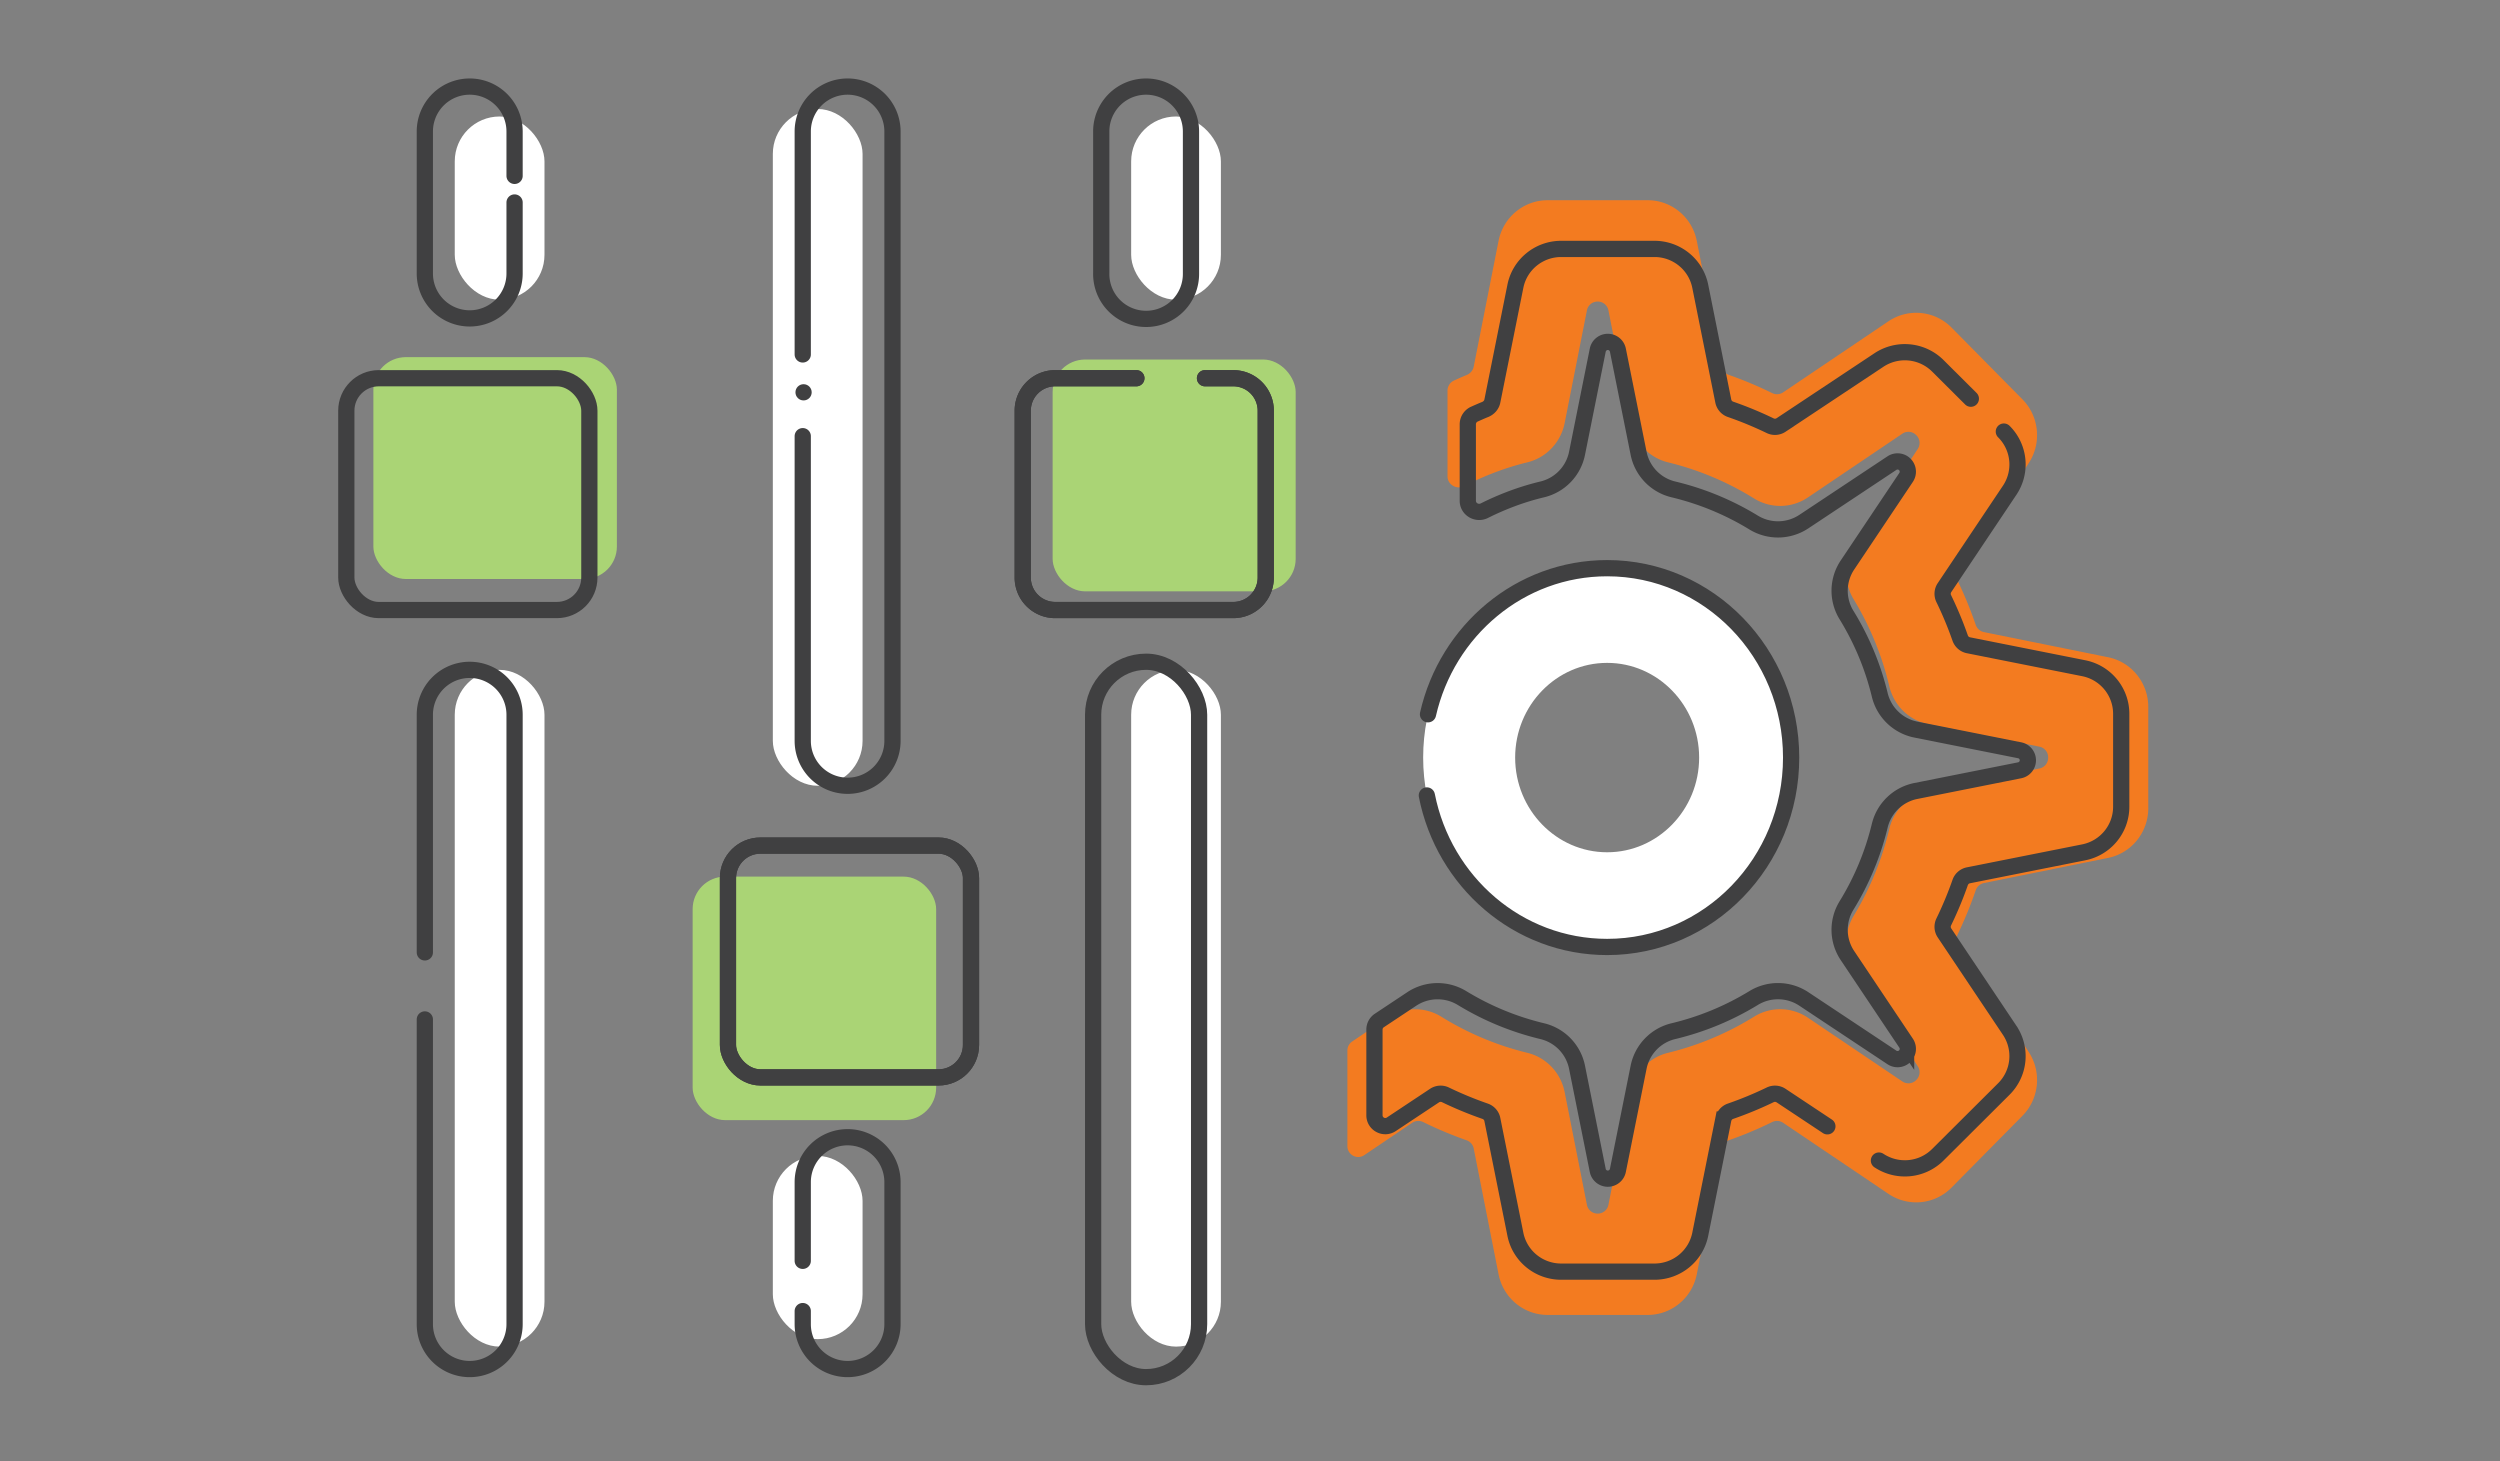 <svg width="462" height="270" fill="none" xmlns="http://www.w3.org/2000/svg"><rect width="100%" height="100%" fill="#808080" stroke="none"/><path d="m389.566 121.456-22.938-4.643a2.028 2.028 0 0 1-1.514-1.339 74.862 74.862 0 0 0-3.338-8.144 2.033 2.033 0 0 1 .127-1.998l12.993-19.726c2.448-3.713 1.96-8.66-1.156-11.814l-13.085-13.246a9.168 9.168 0 0 0-11.671-1.17l-19.463 13.133a2.033 2.033 0 0 1-2.034.131 72.89 72.89 0 0 0-8.001-3.36 2.035 2.035 0 0 1-1.328-1.518l-4.589-23.236C312.707 40.15 308.908 37 304.5 37H286c-4.408 0-8.207 3.15-9.069 7.526l-4.589 23.236c-.14.706-.65 1.277-1.318 1.546-.774.31-1.533.66-2.295 1.002a2.06 2.06 0 0 0-1.229 1.872v15.842c0 1.547 1.687 2.517 3.064 1.811 3.723-1.91 7.624-3.407 11.678-4.394 3.505-.85 6.201-3.69 6.906-7.265l4.117-20.836a2 2 0 0 1 1.962-1.613h.046a2 2 0 0 1 1.962 1.613l4.117 20.836c.705 3.576 3.401 6.415 6.906 7.265a54.603 54.603 0 0 1 15.894 6.675 9.147 9.147 0 0 0 9.959-.196l17.45-11.778a2 2 0 0 1 2.541.253l.058.058a2 2 0 0 1 .247 2.505l-11.66 17.704a9.458 9.458 0 0 0-.19 10.086 56.131 56.131 0 0 1 6.59 16.084c.84 3.548 3.645 6.278 7.176 6.991l20.574 4.165a2 2 0 0 1 1.603 1.961v.102a2 2 0 0 1-1.603 1.961l-20.574 4.165c-3.531.713-6.336 3.443-7.176 6.991a56.131 56.131 0 0 1-6.59 16.084 9.458 9.458 0 0 0 .19 10.086l11.66 17.704a2 2 0 0 1-.247 2.505l-.058.058a1.999 1.999 0 0 1-2.541.253l-17.45-11.778a9.14 9.14 0 0 0-9.959-.197 54.616 54.616 0 0 1-15.894 6.676c-3.505.85-6.201 3.689-6.906 7.265l-4.117 20.836a2 2 0 0 1-1.962 1.613h-.046a2 2 0 0 1-1.962-1.613l-4.117-20.836c-.705-3.576-3.401-6.415-6.906-7.265a54.73 54.73 0 0 1-15.898-6.676 9.174 9.174 0 0 0-9.959.197l-6.504 4.39a2 2 0 0 0-.881 1.658v17.682c0 1.603 1.791 2.555 3.119 1.658l8.856-5.978a2.035 2.035 0 0 1 2.034-.131 73.134 73.134 0 0 0 8.005 3.36 2.036 2.036 0 0 1 1.328 1.519l4.589 23.236c.862 4.376 4.661 7.526 9.069 7.526h18.5c4.408 0 8.207-3.15 9.069-7.526l4.589-23.236c.14-.706.649-1.28 1.328-1.519a72.789 72.789 0 0 0 8.001-3.359 2.03 2.03 0 0 1 2.034.131l19.463 13.133a9.162 9.162 0 0 0 11.671-1.17l13.085-13.246c3.116-3.154 3.604-8.101 1.156-11.814l-12.993-19.726a2.033 2.033 0 0 1-.127-1.998 74.862 74.862 0 0 0 3.338-8.144 2.028 2.028 0 0 1 1.514-1.339l22.938-4.643c4.322-.873 7.434-4.718 7.434-9.18v-18.728c0-4.462-3.112-8.307-7.434-9.18z" fill="#F37B20"/><rect x="128" y="162" width="45" height="45" rx="6" fill="#AAD475"/><rect x="142.819" y="20.146" width="16.583" height="125.064" rx="8.292" fill="#fff"/><rect x="142.819" y="213.615" width="16.583" height="33.857" rx="8.292" fill="#fff"/><path d="M148.347 80.605v56.313a8.291 8.291 0 0 0 8.291 8.292v0a8.291 8.291 0 0 0 8.292-8.292V24.291A8.292 8.292 0 0 0 156.638 16v0a8.291 8.291 0 0 0-8.291 8.291V65.5M148.347 233V218.452a8.292 8.292 0 0 1 8.291-8.292v0a8.292 8.292 0 0 1 8.292 8.292v26.256a8.291 8.291 0 0 1-8.292 8.292v0a8.291 8.291 0 0 1-8.291-8.292v-2.418" stroke="#404041" stroke-width="3" stroke-linecap="round"/><rect x="134.528" y="156.265" width="44.913" height="42.84" rx="6" stroke="#404041" stroke-width="3"/><rect x="114" y="107" width="45" height="41" rx="6" transform="rotate(-180 114 107)" fill="#AAD475"/><rect x="100.621" y="248.854" width="16.583" height="125.064" rx="8.292" transform="rotate(-180 100.621 248.854)" fill="#fff"/><rect x="100.621" y="55.385" width="16.583" height="33.857" rx="8.292" transform="rotate(-180 100.621 55.385)" fill="#fff"/><path d="M78.51 188.395v56.313A8.291 8.291 0 0 0 86.802 253v0a8.292 8.292 0 0 0 8.291-8.292V132.082a8.292 8.292 0 0 0-8.291-8.292v0a8.291 8.291 0 0 0-8.292 8.292V176M95.093 37.42v13.128a8.292 8.292 0 0 1-8.291 8.292v0a8.292 8.292 0 0 1-8.292-8.292V24.291A8.292 8.292 0 0 1 86.802 16v0a8.292 8.292 0 0 1 8.291 8.291V32.5" stroke="#404041" stroke-width="3" stroke-linecap="round"/><rect x="108.913" y="112.735" width="44.913" height="42.84" rx="6" transform="rotate(-180 108.913 112.735)" stroke="#404041" stroke-width="3"/><rect x="239.44" y="109.28" width="44.913" height="42.84" rx="6" transform="rotate(-180 239.44 109.28)" fill="#AAD475"/><rect x="225.621" y="248.854" width="16.583" height="125.064" rx="8.292" transform="rotate(-180 225.621 248.854)" fill="#fff"/><rect x="225.621" y="55.385" width="16.583" height="33.857" rx="8.292" transform="rotate(-180 225.621 55.385)" fill="#fff"/><rect x="221.593" y="254.5" width="19.583" height="132.21" rx="9.792" transform="rotate(-180 221.593 254.5)" stroke="#404041" stroke-width="3"/><path d="M220.093 50.548a8.292 8.292 0 1 1-16.583 0V24.291a8.291 8.291 0 1 1 16.583 0V50.548z" stroke="#404041" stroke-width="3"/><path d="M222.684 69.895h5.228a6 6 0 0 1 6 6v30.84a6 6 0 0 1-6 6H195a6 6 0 0 1-6-6v-30.84a6 6 0 0 1 6-6h15" stroke="#404041" stroke-width="3" stroke-linecap="round"/><path d="M297 175c18.747 0 34-15.701 34-35s-15.253-35-34-35-34 15.701-34 35 15.253 35 34 35zm0-52.5c9.376 0 17 7.849 17 17.5s-7.624 17.5-17 17.5c-9.376 0-17-7.849-17-17.5s7.624-17.5 17-17.5z" fill="#fff"/><path d="M370.311 79.755a8.563 8.563 0 0 1 1.078 10.84l-12.054 18.008a2.036 2.036 0 0 0-.131 2.022 68.032 68.032 0 0 1 3.034 7.286c.237.68.811 1.19 1.518 1.331l21.312 4.244c4.03.801 6.932 4.329 6.932 8.423v17.182c0 4.094-2.902 7.622-6.932 8.423l-21.312 4.244a2.034 2.034 0 0 0-1.518 1.331 68.032 68.032 0 0 1-3.034 7.286 2.036 2.036 0 0 0 .131 2.022l12.054 18.008a8.564 8.564 0 0 1-1.078 10.84l-12.2 12.152c-2.906 2.898-7.45 3.343-10.883 1.074m16.983-140.792-3.05-3.038-3.05-3.038a8.653 8.653 0 0 0-10.883-1.074l-18.093 12.013a2.034 2.034 0 0 1-2.01.13 68.444 68.444 0 0 0-7.324-3.028 2.036 2.036 0 0 1-1.335-1.517l-4.259-21.222C313.402 48.89 309.86 46 305.75 46H288.5c-4.11 0-7.652 2.89-8.457 6.905l-4.259 21.222c-.142.707-.656 1.278-1.325 1.545-.664.265-1.316.56-1.97.848a2.063 2.063 0 0 0-1.239 1.877v14.156c0 1.54 1.675 2.512 3.053 1.823 3.413-1.705 6.984-3.044 10.693-3.932a8.598 8.598 0 0 0 6.439-6.666l3.83-19.073a1.897 1.897 0 0 1 1.86-1.523v0c.904 0 1.682.637 1.86 1.523l3.83 19.073a8.598 8.598 0 0 0 6.439 6.666 51.363 51.363 0 0 1 14.82 6.124 8.646 8.646 0 0 0 9.286-.18l16.264-10.801c.75-.499 1.748-.4 2.386.236v0c.643.64.742 1.645.238 2.398l-10.836 16.187a8.564 8.564 0 0 0-.177 9.254 50.974 50.974 0 0 1 6.145 14.757 8.603 8.603 0 0 0 6.692 6.414l19.16 3.817c.882.176 1.518.95 1.518 1.85v0c0 .9-.636 1.674-1.518 1.85l-19.16 3.817a8.603 8.603 0 0 0-6.692 6.414 50.974 50.974 0 0 1-6.145 14.757 8.564 8.564 0 0 0 .177 9.254l10.836 16.187a1.896 1.896 0 0 1-.238 2.398v0a1.894 1.894 0 0 1-2.386.236l-16.264-10.801a8.638 8.638 0 0 0-9.286-.18 51.354 51.354 0 0 1-14.82 6.124 8.598 8.598 0 0 0-6.439 6.666l-3.83 19.073a1.897 1.897 0 0 1-1.86 1.523v0a1.897 1.897 0 0 1-1.86-1.523l-3.83-19.073a8.598 8.598 0 0 0-6.439-6.666 51.47 51.47 0 0 1-14.824-6.124 8.67 8.67 0 0 0-9.286.18l-5.993 3.98a2 2 0 0 0-.893 1.666v15.849c0 1.596 1.777 2.549 3.106 1.667l8.005-5.316a2.032 2.032 0 0 1 2.009-.13 68.762 68.762 0 0 0 7.329 3.028c.681.236 1.193.81 1.335 1.517l4.259 21.222c.805 4.015 4.347 6.905 8.457 6.905h17.25c4.11 0 7.652-2.89 8.457-6.905l4.259-21.222a2.036 2.036 0 0 1 1.335-1.517 68.298 68.298 0 0 0 7.324-3.027 2.034 2.034 0 0 1 2.01.129l8.563 5.685" stroke="#404041" stroke-width="3" stroke-linecap="round"/><path d="M263.892 132c3.515-15.475 17.004-27 33.108-27 18.778 0 34 15.67 34 35s-15.222 35-34 35c-16.449 0-30.17-12.024-33.32-28" stroke="#404041" stroke-width="3" stroke-linecap="round"/><circle cx="148.5" cy="72.5" r="1.5" fill="#404041"/><rect x="134.528" y="156.265" width="44.913" height="42.84" rx="6" stroke="#404041" stroke-width="3"/><path d="M222.684 69.895h5.228a6 6 0 0 1 6 6v30.84a6 6 0 0 1-6 6H195a6 6 0 0 1-6-6v-30.84a6 6 0 0 1 6-6h15" stroke="#404041" stroke-width="3" stroke-linecap="round"/></svg>
